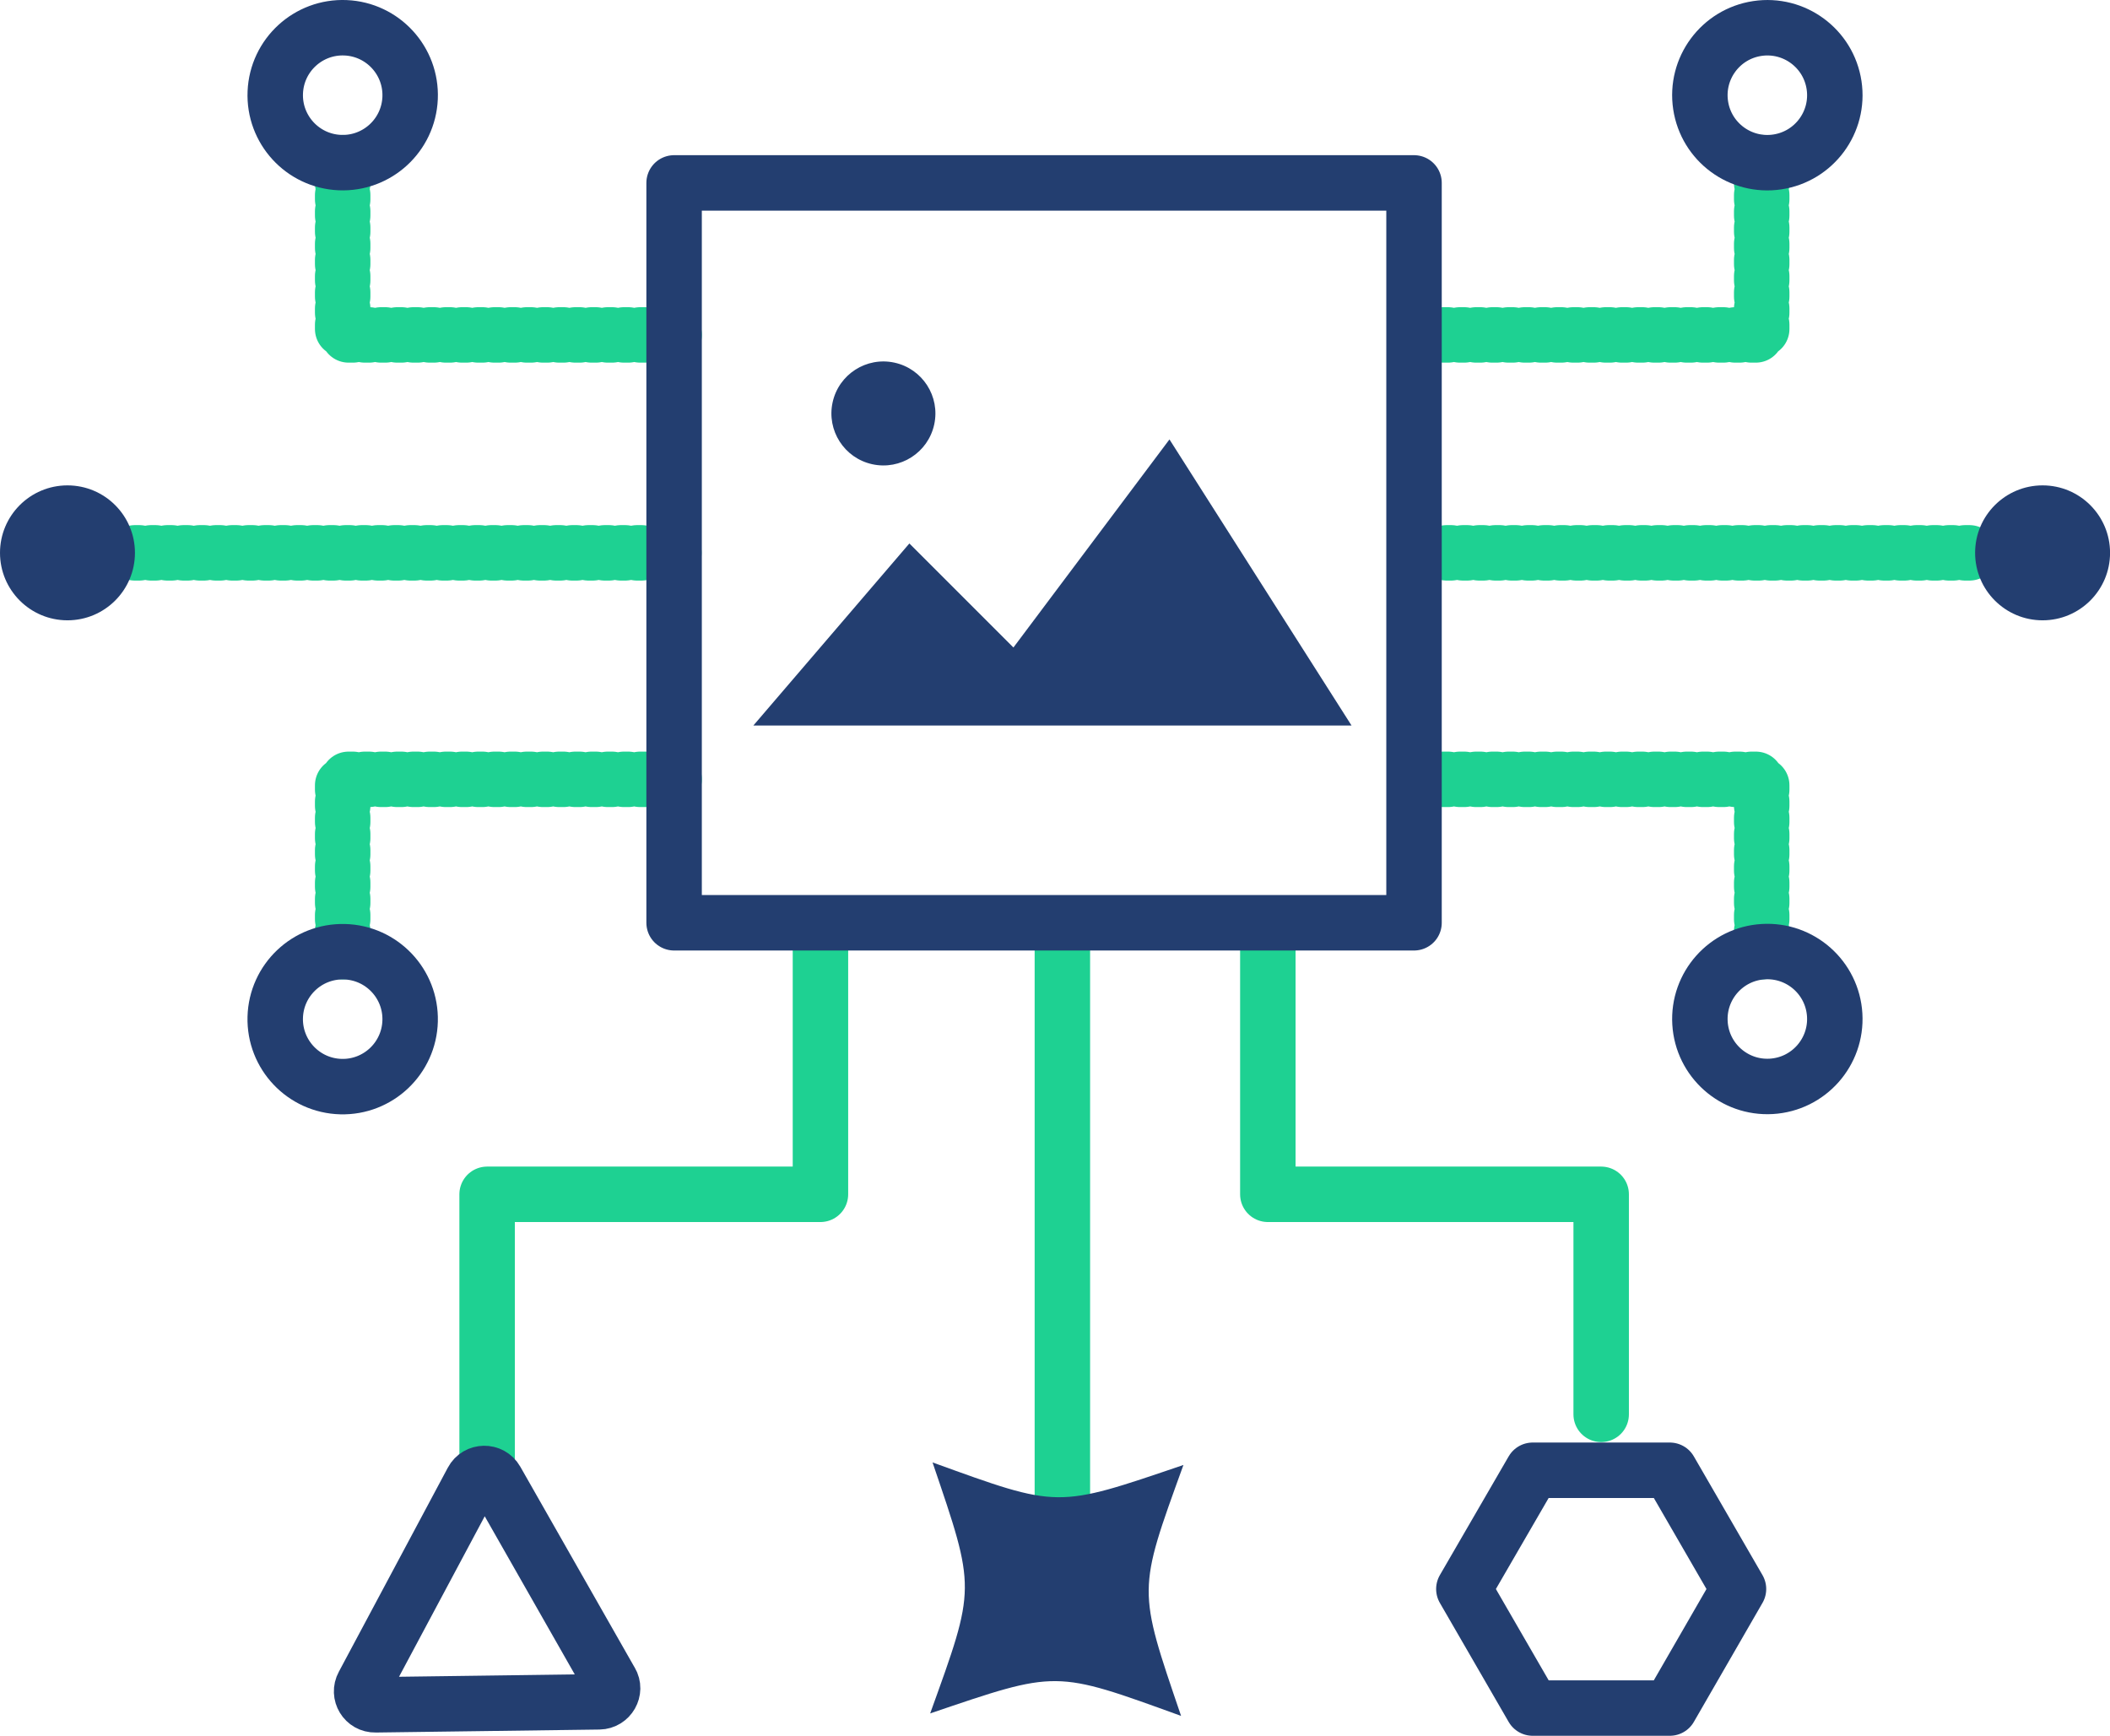 <?xml version="1.0" encoding="UTF-8"?>
<svg id="_圖層_2" data-name="圖層 2" xmlns="http://www.w3.org/2000/svg" viewBox="0 0 409.04 336.51">
  <defs>
    <style>
      .cls-1 {
        stroke-dasharray: 0 0 .86 2.28;
      }

      .cls-1, .cls-2, .cls-3 {
        fill: none;
        stroke-linecap: round;
        stroke-linejoin: round;
        stroke-width: 10.75px;
      }

      .cls-1, .cls-3 {
        stroke: #1ed192;
      }

      .cls-2 {
        stroke: #233e70;
      }

      .cls-4 {
        fill: #233e70;
      }
    </style>
  </defs>
  <g id="Layer_1" data-name="Layer 1">
    <g>
      <polygon class="cls-4" points="262.01 140.66 146.04 140.66 176.29 105.36 196.46 125.53 226.71 85.19 262.01 140.66"/>
      <circle class="cls-4" cx="171.25" cy="80.15" r="10.08" transform="translate(56.49 230.42) rotate(-77.71)"/>
      <line class="cls-3" x1="205.95" y1="182.43" x2="205.95" y2="289.68"/>
      <polygon class="cls-2" points="323.71 285.04 337.02 308.06 323.71 331.14 297.12 331.14 283.78 308.06 297.12 285.04 323.71 285.04"/>
      <path class="cls-4" d="M229.42,284.01c-8.91,24.61-8.9,23.87-.46,48.65-24.63-8.92-23.87-8.89-48.64-.48,8.89-24.65,8.88-23.9,.46-48.66,24.64,8.92,23.89,8.91,48.65,.49Z"/>
      <g>
        <g>
          <line class="cls-1" x1="381.8" y1="107.18" x2="277.27" y2="107.18"/>
          <polyline class="cls-1" points="341.52 184.5 341.52 151.09 277.27 151.09"/>
          <polyline class="cls-1" points="341.52 31.53 341.52 64.93 277.27 64.93"/>
        </g>
        <g>
          <line class="cls-1" x1="26.15" y1="107.18" x2="130.68" y2="107.18"/>
          <polyline class="cls-1" points="66.43 184.5 66.43 151.09 130.68 151.09"/>
          <polyline class="cls-1" points="66.43 31.53 66.43 64.93 130.68 64.93"/>
          <circle class="cls-2" cx="342.61" cy="197.57" r="13.08" transform="translate(-11.08 20.59) rotate(-3.39)"/>
          <circle class="cls-2" cx="342.61" cy="18.45" r="13.08" transform="translate(1.08 51.27) rotate(-8.57)"/>
          <circle class="cls-4" cx="395.97" cy="107.18" r="13.08"/>
          <circle class="cls-2" cx="66.43" cy="197.57" r="13.08" transform="translate(-132.81 258.82) rotate(-88.5)"/>
          <circle class="cls-2" cx="66.43" cy="18.45" r="13.08" transform="translate(45.15 84.03) rotate(-87.54)"/>
          <circle class="cls-4" cx="13.08" cy="107.18" r="13.08"/>
        </g>
        <polyline class="cls-3" points="159.05 182.43 159.05 231.54 94.43 231.54 94.43 287"/>
        <polyline class="cls-3" points="245.78 182.43 245.78 231.54 310.4 231.54 310.4 274.2"/>
        <rect class="cls-2" x="130.68" y="35.46" width="143.44" height="143.44"/>
      </g>
      <path class="cls-2" d="M118.4,325.99c1.02,1.71-.24,3.91-2.25,3.94l-43.37,.58c-2.03,.05-3.32-2.11-2.36-3.86l21.14-39.59c.96-1.82,3.59-1.88,4.63-.06l22.2,38.99Z"/>
    </g>
  </g>
</svg>